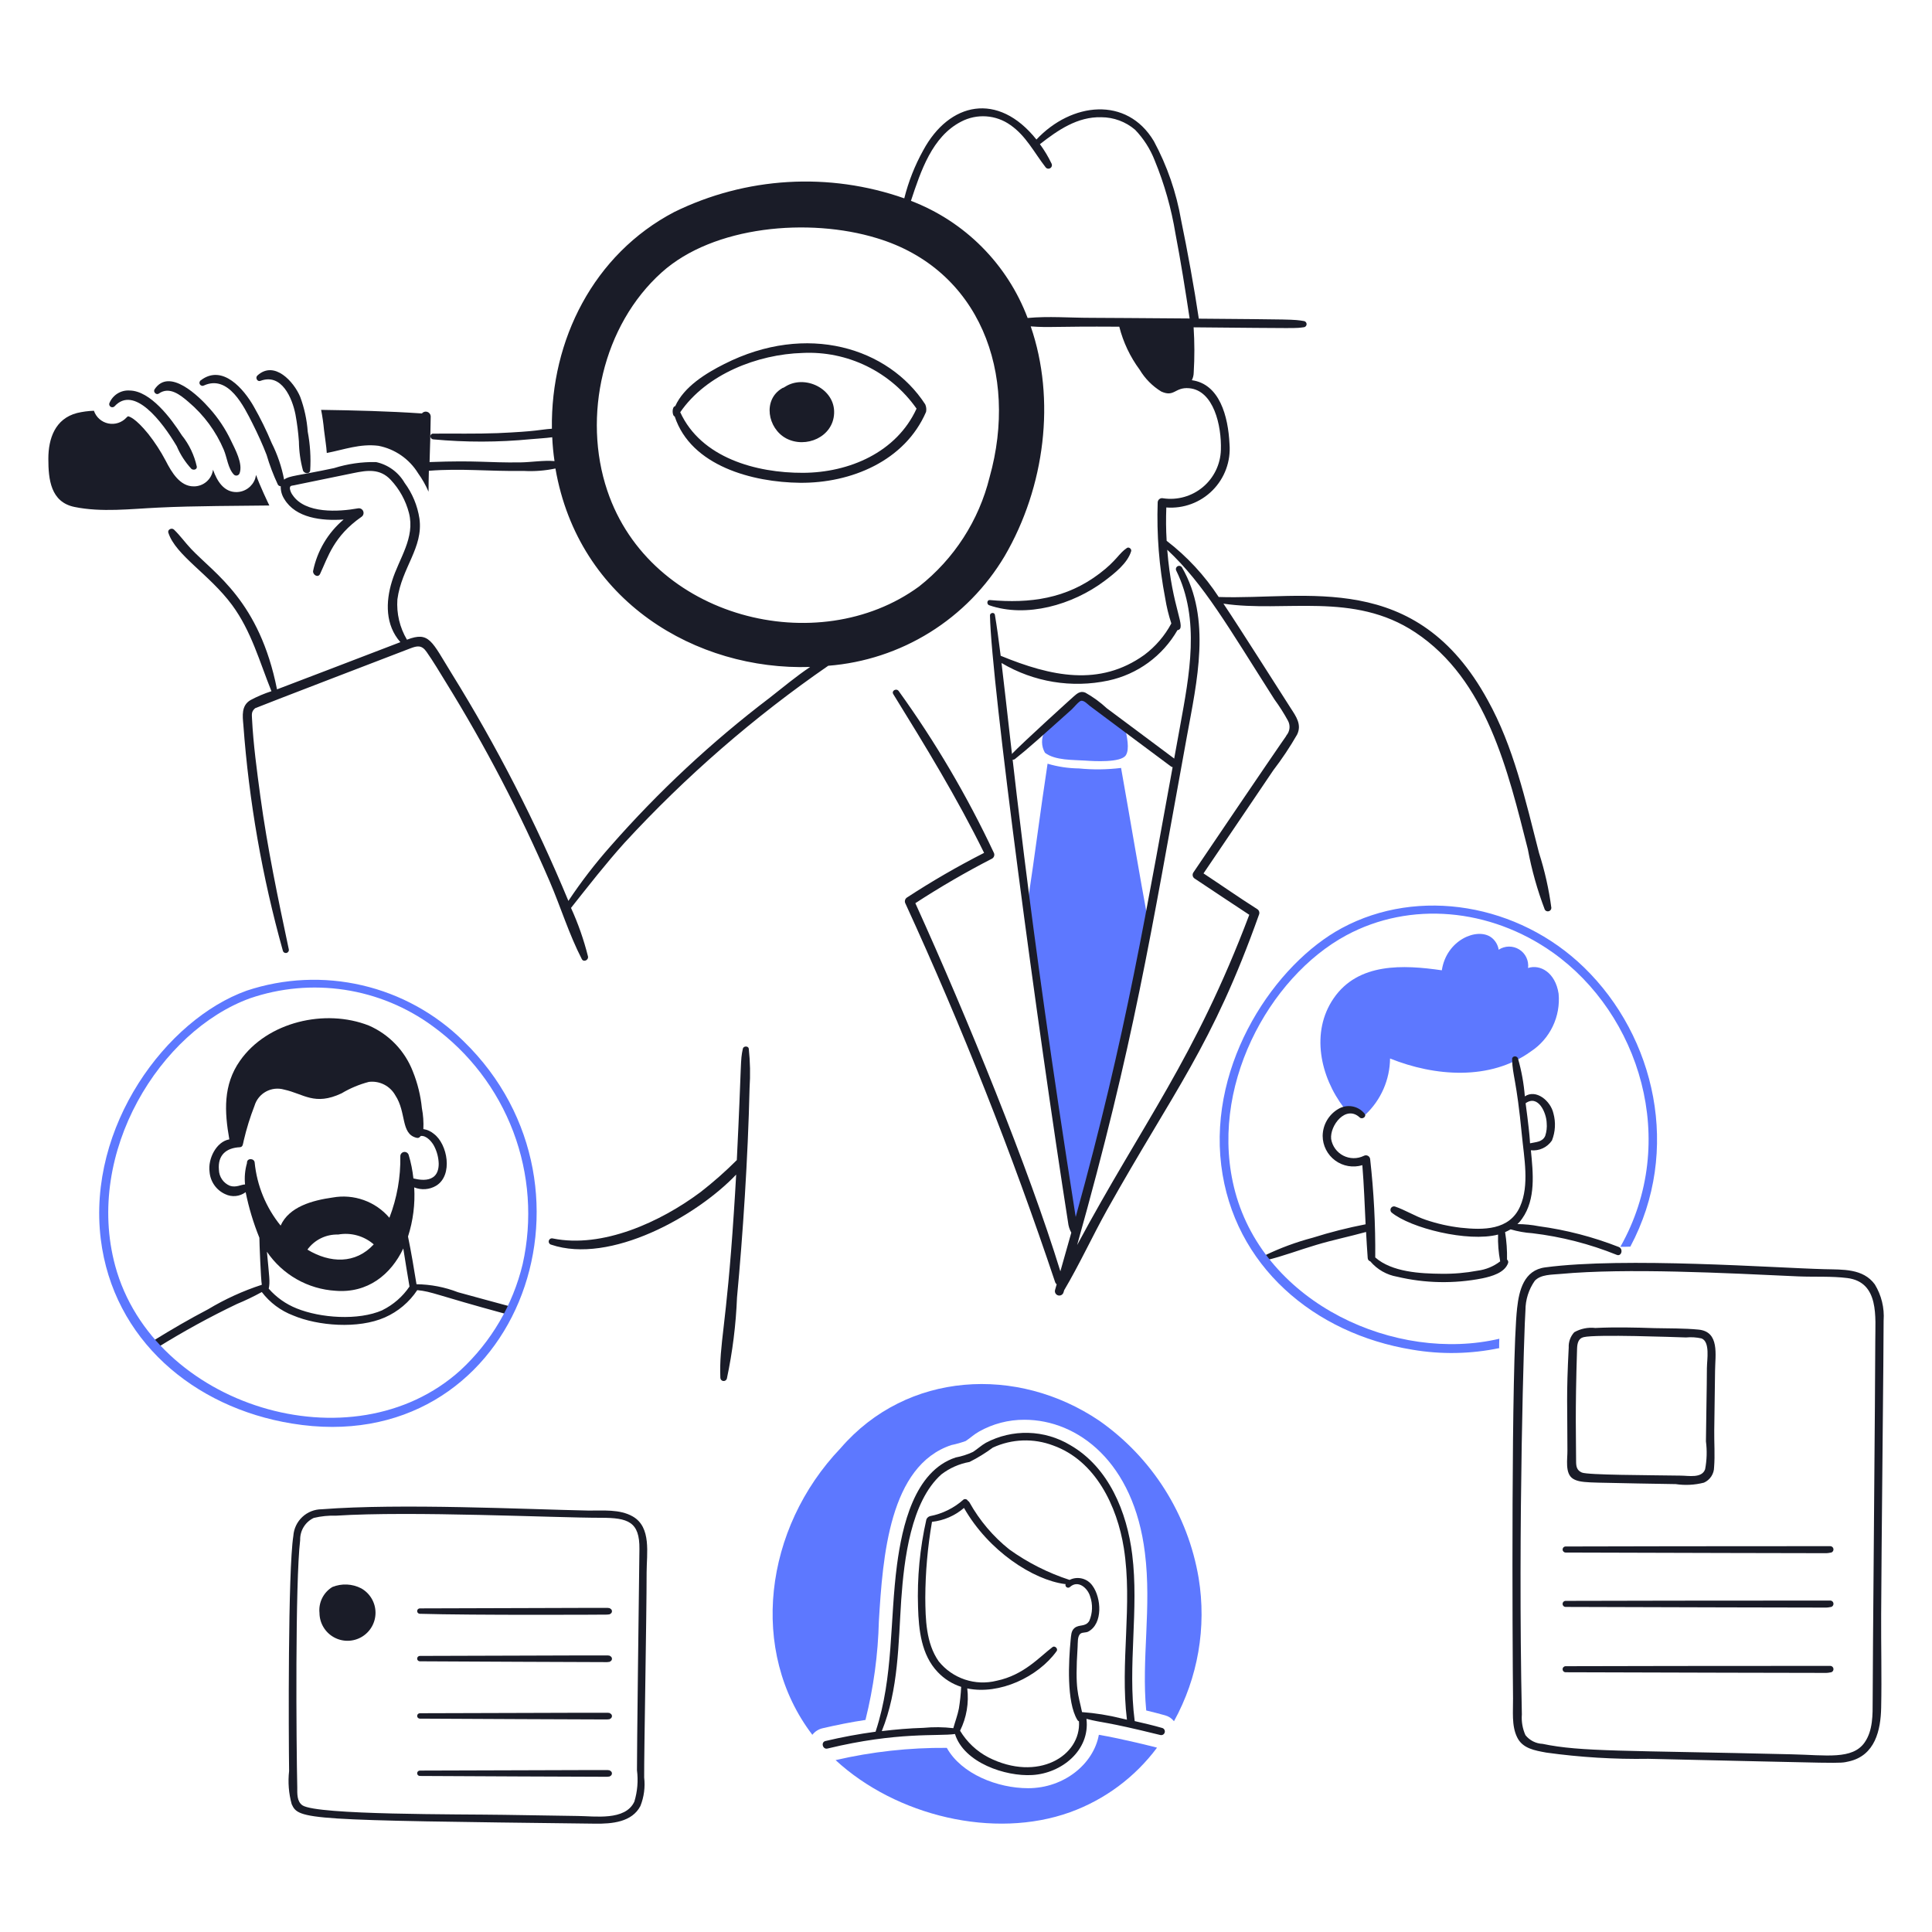 <svg xmlns="http://www.w3.org/2000/svg" width="360" height="360" viewBox="0 0 360 360" fill="none"><path d="M94.59 243.309C91.508 242.485 88.443 241.635 85.338 240.789C82.872 239.831 80.254 239.326 77.609 239.299C77.123 236.316 76.635 233.359 76.027 230.412C76.977 227.457 77.369 224.351 77.182 221.252C77.84 221.519 78.55 221.631 79.257 221.578C79.965 221.526 80.651 221.31 81.261 220.948C84.474 218.995 83.399 213.168 80.834 211.271C80.281 210.8 79.606 210.495 78.887 210.389C78.951 209.084 78.86 207.775 78.613 206.492C78.38 204.152 77.817 201.857 76.939 199.675C76.207 197.771 75.104 196.032 73.693 194.558C72.283 193.085 70.593 191.907 68.722 191.093C60.597 187.898 49.793 190.393 44.712 197.667C41.546 202.167 41.821 207.162 42.732 212.304C40.297 212.731 38.714 215.928 39.049 218.361C39.118 219.246 39.422 220.097 39.93 220.825C40.438 221.553 41.133 222.132 41.94 222.501C42.55 222.801 43.231 222.926 43.908 222.863C44.585 222.799 45.23 222.549 45.774 222.141C46.361 225.045 47.218 227.888 48.332 230.634C48.332 231.577 48.607 238.476 48.787 239.398C45.288 240.536 41.93 242.068 38.776 243.963C35.336 245.763 31.99 247.705 28.696 249.744C27.873 250.263 28.634 251.544 29.455 251.022C34.194 248.079 39.091 245.397 44.123 242.989C45.716 242.33 47.271 241.584 48.782 240.753C50.284 242.724 52.307 244.236 54.623 245.118C59.236 247.064 66.753 247.676 71.723 245.478C74.176 244.395 76.267 242.632 77.749 240.397C80.602 240.685 80.941 241.219 94.151 244.809C94.35 244.867 94.564 244.844 94.745 244.744C94.927 244.645 95.062 244.477 95.12 244.278C95.178 244.08 95.155 243.866 95.056 243.684C94.956 243.502 94.789 243.367 94.59 243.309ZM46.021 216.72C45.648 218.014 45.526 219.367 45.661 220.707C44.955 220.707 43.985 221.347 42.829 220.95C42.236 220.705 41.728 220.292 41.366 219.762C41.004 219.232 40.804 218.608 40.792 217.967C40.547 215.229 42.161 213.89 44.687 213.768C45.297 213.728 45.261 213.141 45.418 212.52C45.934 210.316 46.605 208.151 47.425 206.04C47.761 204.913 48.528 203.965 49.56 203.4C50.592 202.836 51.804 202.702 52.934 203.027C56.606 203.819 58.601 206.101 63.646 203.727C65.231 202.781 66.942 202.064 68.728 201.596C69.704 201.475 70.695 201.648 71.573 202.093C72.451 202.537 73.177 203.234 73.658 204.093C75.776 207.3 74.624 211.249 77.584 212.004C78.084 212.13 78.226 211.849 78.406 211.671C79.501 211.548 80.536 212.826 80.926 213.616C81.436 214.618 81.716 215.72 81.747 216.844C81.747 221.088 77.211 219.582 77.031 219.582C76.874 218.097 76.579 216.63 76.149 215.2C76.092 215.022 75.974 214.869 75.816 214.769C75.657 214.668 75.469 214.627 75.283 214.653C75.097 214.678 74.926 214.768 74.801 214.907C74.675 215.046 74.602 215.225 74.596 215.413C74.667 219.343 73.975 223.25 72.558 226.917C71.282 225.418 69.635 224.281 67.782 223.618C65.929 222.955 63.934 222.789 61.997 223.137C58.167 223.677 53.869 224.863 52.29 228.371C49.556 225.005 47.872 220.909 47.45 216.594C47.36 215.798 45.959 215.737 46.021 216.72ZM69.635 231.876C66.24 235.564 61.501 235.398 57.28 232.849C57.931 231.949 58.793 231.223 59.79 230.733C60.788 230.243 61.89 230.005 63 230.04C64.172 229.828 65.377 229.882 66.525 230.199C67.674 230.515 68.736 231.085 69.635 231.867V231.876ZM71.255 244.139C66.742 246.119 59.695 245.595 55.276 243.804C53.275 243.005 51.492 241.744 50.072 240.123C50.353 238.847 50.166 237.947 49.738 233.244C51.17 235.353 53.066 237.105 55.282 238.366C57.498 239.627 59.973 240.363 62.518 240.517C68.513 241.005 72.835 237.504 75.148 232.635C75.508 235.009 75.908 237.353 76.304 239.727C75.028 241.607 73.287 243.124 71.249 244.13L71.255 244.139Z" fill="#1A1C28"></path><path d="M202.199 141.724C203.861 141.841 208.859 142.142 209.777 140.74C210.528 139.599 209.983 137.219 209.624 135.547C209.41 134.578 202.813 129.918 201.591 130.282C201.11 130.431 195.032 135.172 194.652 136.308C194.324 136.919 194.157 137.603 194.168 138.296C194.178 138.989 194.366 139.668 194.713 140.268C196.6 141.724 200.009 141.571 202.199 141.724Z" fill="#5D78FF"></path><path d="M214.087 172.51C212.184 162.27 210.721 153.351 208.895 143.095C206.29 143.415 203.656 143.445 201.044 143.187C199.064 143.165 197.097 142.868 195.199 142.305C193.801 151.485 192.893 158.973 191.493 168.163C191.461 168.397 194.211 199.435 199.552 226.541C199.705 227.362 200.921 227.272 201.134 226.541C203.903 216.377 206.297 206.142 208.316 195.835C209.682 191.319 214.099 172.577 214.087 172.51Z" fill="#5D78FF"></path><path d="M209.99 102.103C208.444 103.133 208.105 104.427 204.908 106.85C198.7 111.58 191.905 112.471 184.457 111.811C183.879 111.749 183.818 112.631 184.336 112.784C191.209 115.162 199.816 112.761 205.852 108.22C207.652 106.85 210.112 104.963 210.782 102.681C210.872 102.285 210.355 101.858 209.99 102.103Z" fill="#1A1C28"></path><path d="M21.339 75.718C24.971 71.723 30.179 78.488 32.935 83.144C33.596 84.702 34.523 86.133 35.672 87.374C36.032 87.648 36.707 87.526 36.677 86.978C36.212 84.83 35.254 82.819 33.878 81.105C31.82 77.865 27.99 72.825 24.17 72.766C23.363 72.708 22.557 72.91 21.872 73.342C21.188 73.775 20.66 74.416 20.365 75.17C20.335 75.293 20.346 75.423 20.396 75.539C20.447 75.656 20.534 75.752 20.644 75.814C20.755 75.876 20.882 75.9 21.008 75.883C21.133 75.866 21.25 75.808 21.339 75.718Z" fill="#1A1C28"></path><path d="M29.587 73.342C31.577 71.919 33.635 73.618 35.156 74.926C38.001 77.336 40.242 80.379 41.699 83.811C42.307 85.251 42.491 87.312 43.585 88.437C43.665 88.514 43.762 88.569 43.869 88.597C43.975 88.625 44.087 88.625 44.194 88.598C44.301 88.57 44.399 88.516 44.479 88.44C44.559 88.364 44.618 88.269 44.651 88.164C45.29 86.364 43.799 83.691 43.031 82.078C41.998 79.911 40.661 77.902 39.06 76.113C37.112 73.891 31.543 68.383 28.8 72.552C28.49 73.038 29.126 73.672 29.587 73.342Z" fill="#1A1C28"></path><path d="M48.515 70.971C52.475 69.477 54.455 74.165 55.058 77.24C55.364 78.9 55.577 80.576 55.697 82.26C55.721 84.091 55.976 85.912 56.459 87.678C56.671 88.256 57.676 88.407 57.798 87.678C57.948 85.254 57.795 82.821 57.341 80.435C57.184 78.219 56.712 76.038 55.94 73.955C54.785 71.154 51.133 67.077 47.968 69.968C47.52 70.362 47.939 71.186 48.515 70.971Z" fill="#1A1C28"></path><path d="M86.373 194.009C81.16 188.864 74.626 185.262 67.492 183.601C60.359 181.94 52.905 182.285 45.956 184.597C31.016 189.952 16.205 209.864 18.776 230.893C21.089 249.59 36.056 262.269 54.382 265.252C96.035 272.104 114.862 221.668 86.373 194.009ZM85.795 255.33C65.66 273.541 28.544 262.008 21.461 235.854C15.741 214.643 29.909 192.092 46.553 186.03C52.229 184.081 58.291 183.535 64.224 184.436C70.156 185.338 75.782 187.662 80.622 191.209C87.44 196.156 92.66 202.991 95.64 210.87C98.62 218.749 99.228 227.327 97.391 235.548C95.567 243.144 91.531 250.028 85.795 255.33Z" fill="#5D78FF"></path><path d="M117.9 282.568C115.461 281.173 112.361 281.503 109.652 281.472C98.066 281.242 74.668 280.086 59.956 281.229C58.61 281.232 57.315 281.745 56.332 282.666C55.349 283.586 54.752 284.845 54.661 286.188C53.64 292.702 53.777 323.369 53.87 330.013C53.633 332.084 53.798 334.182 54.356 336.19C55.67 339.103 57.008 339.171 110.779 339.812C114.134 339.873 117.779 339.495 119.329 336.525C120.002 334.836 120.243 333.006 120.031 331.201C120.001 326.667 120.488 301.195 120.488 292.978C120.488 289.506 121.426 284.581 117.9 282.568ZM119.147 288.654C119.048 296.383 118.661 327.669 118.69 329.86C118.944 331.82 118.778 333.811 118.204 335.703C116.53 339.324 110.81 338.403 107.644 338.381C103.048 338.32 98.453 338.228 93.888 338.167C85.698 338.032 59.161 338.226 56.365 336.403C55.3 335.672 55.391 334.212 55.391 333.055C55.211 325.079 54.983 294.922 55.931 286.953C55.91 286.096 56.138 285.252 56.587 284.522C57.037 283.792 57.689 283.208 58.464 282.842C59.831 282.518 61.236 282.376 62.64 282.421C76.622 281.521 103.336 282.817 111.971 282.817C117.022 282.811 119.212 283.546 119.147 288.654Z" fill="#1A1C28"></path><path d="M350.984 246.078C351.154 243.71 350.58 241.348 349.34 239.322C347.15 236.34 343.375 236.583 339.968 236.493C330.919 236.271 302.684 234.189 287.928 236.158C283.941 236.675 283.059 240.478 282.694 243.734C281.565 253.78 281.819 306.32 281.932 316.469C281.963 318.782 281.628 321.55 282.694 323.712C283.698 325.811 285.98 326.176 288.14 326.572C294.431 327.445 300.78 327.832 307.13 327.728C344.309 328.561 342.531 328.651 344.502 328.215C349.432 327.119 350.442 322.342 350.527 318.204C350.649 312.42 350.496 306.608 350.527 300.827C350.557 290.723 351.018 248.94 350.984 246.078ZM349.432 249.858C349.45 255.062 348.914 314.13 348.944 316.929C348.944 319.487 349.006 322.439 347.454 324.669C345.181 327.935 340.301 327.033 333.88 326.891C302.684 326.133 294.611 326.45 287.44 324.943C286.823 324.917 286.218 324.759 285.667 324.48C285.116 324.2 284.631 323.806 284.245 323.323C283.703 322.111 283.472 320.782 283.576 319.458C282.823 283.998 284.031 246.47 284.245 244.168C284.245 242.197 284.851 240.274 285.98 238.66C287.105 237.443 289.175 237.533 290.758 237.382C303.098 236.241 321.538 237.213 335.158 237.839C338.141 237.96 341.278 237.778 344.198 238.143C350.253 238.896 349.416 245.531 349.432 249.852V249.858Z" fill="#1A1C28"></path><path d="M316.503 247.753C313.825 247.492 311.026 247.541 308.317 247.479C304.636 247.357 300.953 247.267 297.27 247.449C295.91 247.29 294.536 247.568 293.344 248.241C292.99 248.623 292.716 249.073 292.538 249.563C292.36 250.053 292.282 250.573 292.307 251.094C291.841 260.15 292.066 261.861 292.066 270.273C292.097 271.796 291.55 274.564 293.101 275.538C294.509 276.409 296.399 276.193 305.06 276.42C307.465 276.45 309.839 276.512 312.242 276.542C313.998 276.803 315.788 276.71 317.507 276.269C318.067 276.02 318.543 275.615 318.878 275.102C319.213 274.589 319.393 273.99 319.396 273.378C319.576 271.126 319.396 268.782 319.426 266.538C319.455 262.824 319.547 259.111 319.577 255.399C319.608 252.471 320.458 248.138 316.503 247.753ZM318.056 254.843C318.056 257.826 317.876 266.986 317.876 268.57C318.101 270.301 318.05 272.057 317.725 273.772C317.117 275.507 314.62 274.96 313.16 274.96C307.04 274.861 295.852 274.865 294.748 274.382C293.774 273.956 293.683 273.194 293.683 272.251C293.683 268.302 293.477 263.406 293.863 251.328C293.893 250.343 294.091 249.38 295.106 249.153C297.446 248.601 312.107 249.153 314.158 249.215C315.125 249.122 316.1 249.183 317.048 249.395C318.695 250.005 318.06 253.441 318.06 254.843H318.056Z" fill="#1A1C28"></path><path d="M172.406 75.352C165.584 64.827 150.374 60.014 134.944 67.835C131.566 69.539 127.458 72.034 125.815 75.686C125.179 75.751 125.208 77.476 125.723 77.603C128.767 86.855 140.269 89.869 149.065 89.96C158.56 90.05 168.602 85.912 172.559 76.752C172.653 76.281 172.599 75.792 172.406 75.352ZM149.612 88.103C140.938 88.133 130.653 85.334 126.752 76.813C131.612 69.723 141.152 66.013 149.546 65.767C153.674 65.562 157.787 66.407 161.501 68.221C165.215 70.036 168.409 72.761 170.786 76.144C167.051 84.299 158.22 88.072 149.612 88.103Z" fill="#1A1C28"></path><path d="M146.295 72.065C146.197 72.132 146.096 72.192 145.991 72.245C145.903 72.253 145.819 72.285 145.748 72.337C142.065 74.497 143.039 79.823 146.477 81.679C150.16 83.627 155.243 81.436 155.425 77.023C155.637 72.461 149.972 69.697 146.295 72.065Z" fill="#1A1C28"></path><path d="M290.423 185.153C289.809 181.161 286.951 179.636 284.733 180.374C284.817 179.701 284.706 179.017 284.414 178.405C284.122 177.792 283.66 177.276 283.083 176.918C282.507 176.559 281.84 176.374 281.161 176.382C280.483 176.391 279.821 176.594 279.254 176.967C279.11 176.042 278.607 175.211 277.855 174.654C275.234 172.771 269.516 175.138 268.664 180.801C261.513 179.766 253.112 179.339 248.517 186.005C244.166 192.335 246.022 200.642 250.405 206.395C250.469 206.476 250.552 206.539 250.647 206.58C250.741 206.62 250.844 206.637 250.947 206.628C251.049 206.619 251.148 206.584 251.233 206.528C251.319 206.471 251.39 206.394 251.438 206.303C252.147 206.658 252.803 207.108 253.388 207.643C253.536 207.782 253.732 207.859 253.935 207.859C254.138 207.859 254.334 207.782 254.482 207.643C255.896 206.299 257.025 204.686 257.804 202.898C258.583 201.111 258.995 199.185 259.016 197.235C267.325 200.581 277.672 201.404 285.25 195.926C287.008 194.769 288.419 193.155 289.33 191.257C290.242 189.36 290.619 187.249 290.423 185.153Z" fill="#5D78FF"></path><path d="M291.731 289.292C305.951 289.353 340.303 289.414 340.303 289.414C340.548 289.407 340.792 289.376 341.032 289.322C341.193 289.322 341.348 289.258 341.462 289.144C341.576 289.03 341.64 288.875 341.64 288.714C341.64 288.553 341.576 288.398 341.462 288.284C341.348 288.17 341.193 288.105 341.032 288.105C327.307 288.105 293.953 288.136 291.731 288.165C291.657 288.165 291.584 288.179 291.516 288.208C291.447 288.236 291.385 288.278 291.333 288.33C291.281 288.382 291.239 288.444 291.211 288.513C291.183 288.581 291.168 288.654 291.168 288.728C291.168 288.802 291.183 288.876 291.211 288.944C291.239 289.012 291.281 289.074 291.333 289.127C291.385 289.179 291.447 289.22 291.516 289.249C291.584 289.277 291.657 289.292 291.731 289.292Z" fill="#1A1C28"></path><path d="M291.731 299.426C305.951 299.488 340.303 299.549 340.303 299.549C340.548 299.542 340.792 299.511 341.032 299.457C341.193 299.457 341.348 299.393 341.462 299.279C341.576 299.165 341.64 299.01 341.64 298.849C341.64 298.687 341.576 298.533 341.462 298.418C341.348 298.304 341.193 298.24 341.032 298.24C327.307 298.24 293.953 298.271 291.731 298.3C291.657 298.3 291.584 298.314 291.516 298.343C291.447 298.371 291.385 298.412 291.333 298.465C291.281 298.517 291.239 298.579 291.211 298.647C291.183 298.716 291.168 298.789 291.168 298.863C291.168 298.937 291.183 299.01 291.211 299.079C291.239 299.147 291.281 299.209 291.333 299.261C291.385 299.314 291.447 299.355 291.516 299.384C291.584 299.412 291.657 299.426 291.731 299.426Z" fill="#1A1C28"></path><path d="M291.731 311.6C305.951 311.661 340.303 311.721 340.303 311.721C340.548 311.714 340.792 311.684 341.032 311.631C341.193 311.631 341.348 311.567 341.462 311.453C341.576 311.339 341.64 311.184 341.64 311.022C341.64 310.861 341.576 310.706 341.462 310.592C341.348 310.478 341.193 310.414 341.032 310.414C327.307 310.414 293.953 310.443 291.731 310.473C291.582 310.473 291.439 310.533 291.333 310.638C291.227 310.744 291.168 310.887 291.168 311.037C291.168 311.186 291.227 311.33 291.333 311.435C291.439 311.541 291.582 311.6 291.731 311.6Z" fill="#1A1C28"></path><path d="M78.217 300.705C88.051 300.998 112.943 300.874 113.123 300.858C113.303 300.841 114.037 300.766 113.58 300.766C113.706 300.745 113.821 300.68 113.904 300.582C113.987 300.485 114.032 300.361 114.032 300.233C114.032 300.105 113.987 299.981 113.904 299.884C113.821 299.786 113.706 299.721 113.58 299.7C114.037 299.7 113.429 299.639 113.245 299.608C113.062 299.578 83.866 299.7 78.248 299.7C78.115 299.696 77.985 299.745 77.888 299.837C77.791 299.928 77.734 300.054 77.73 300.187C77.726 300.32 77.775 300.45 77.867 300.547C77.958 300.644 78.084 300.701 78.217 300.705Z" fill="#1A1C28"></path><path d="M78.217 309.56C81.288 309.578 112.918 309.731 113.123 309.713C113.328 309.695 114.037 309.621 113.58 309.621C113.706 309.6 113.821 309.535 113.904 309.438C113.987 309.34 114.032 309.216 114.032 309.088C114.032 308.961 113.987 308.837 113.904 308.739C113.821 308.642 113.706 308.577 113.58 308.556C114.037 308.556 113.429 308.494 113.245 308.464C113.062 308.433 83.842 308.556 78.248 308.556C78.115 308.552 77.985 308.601 77.888 308.692C77.791 308.783 77.734 308.909 77.73 309.043C77.726 309.176 77.775 309.305 77.867 309.402C77.958 309.499 78.084 309.556 78.217 309.56Z" fill="#1A1C28"></path><path d="M78.217 320.242C81.277 320.26 112.918 320.413 113.123 320.395C113.328 320.377 114.037 320.303 113.58 320.303C113.706 320.282 113.821 320.217 113.904 320.12C113.987 320.022 114.032 319.898 114.032 319.77C114.032 319.642 113.987 319.519 113.904 319.421C113.821 319.323 113.706 319.258 113.58 319.238C114.037 319.238 113.429 319.178 113.245 319.148C113.062 319.117 83.842 319.238 78.248 319.238C78.115 319.233 77.985 319.283 77.888 319.374C77.791 319.465 77.734 319.591 77.73 319.724C77.726 319.858 77.775 319.987 77.867 320.084C77.958 320.181 78.084 320.238 78.217 320.242Z" fill="#1A1C28"></path><path d="M78.217 330.925C81.288 330.943 112.918 331.096 113.123 331.077C113.328 331.057 114.037 330.985 113.58 330.985C113.705 330.963 113.819 330.897 113.9 330.8C113.982 330.703 114.027 330.58 114.027 330.453C114.027 330.326 113.982 330.203 113.9 330.105C113.819 330.008 113.705 329.943 113.58 329.921C114.037 329.921 113.429 329.86 113.245 329.829C113.062 329.799 83.866 329.921 78.248 329.921C78.115 329.917 77.985 329.966 77.888 330.057C77.791 330.148 77.734 330.275 77.73 330.408C77.726 330.541 77.775 330.67 77.867 330.767C77.958 330.864 78.084 330.921 78.217 330.925Z" fill="#1A1C28"></path><path d="M67.293 295.958C66.47 295.536 65.566 295.295 64.641 295.253C63.717 295.211 62.794 295.368 61.936 295.713C61.117 296.208 60.456 296.927 60.03 297.784C59.604 298.641 59.431 299.602 59.531 300.553C59.538 301.471 59.786 302.372 60.252 303.163C60.717 303.955 61.383 304.609 62.182 305.061C62.981 305.513 63.885 305.746 64.803 305.737C65.721 305.728 66.621 305.477 67.411 305.009C68.201 304.541 68.853 303.874 69.303 303.073C69.752 302.272 69.983 301.368 69.971 300.45C69.959 299.531 69.705 298.633 69.235 297.844C68.765 297.056 68.095 296.405 67.293 295.958Z" fill="#1A1C28"></path><path d="M216.54 321.977C214.839 321.482 213.133 321.095 211.428 320.699V320.637C210.089 310.322 212.249 299.937 210.971 289.658C209.997 281.775 206.618 273.407 199.406 269.267C197.046 267.851 194.361 267.069 191.611 266.994C188.86 266.92 186.137 267.556 183.704 268.842C182.851 269.328 182.151 269.998 181.3 270.545C180.273 271.026 179.189 271.374 178.074 271.58C170.314 274.136 168.091 284.515 167.148 291.544C165.78 301.921 166.509 312.482 163.188 322.554C163.168 322.592 163.158 322.634 163.159 322.677C160.024 323.102 156.89 323.681 153.815 324.412C152.903 324.624 153.299 326.055 154.211 325.811C167.247 322.65 174.818 323.561 177.917 323.111H177.948C179.622 328.467 187.353 331.054 192.348 330.75C197.766 330.446 203.121 326.185 202.451 320.342V320.281C205.646 321.114 205.463 320.641 216.207 323.294C216.382 323.338 216.567 323.311 216.722 323.219C216.876 323.127 216.988 322.977 217.032 322.802C217.076 322.627 217.049 322.442 216.957 322.287C216.865 322.132 216.715 322.021 216.54 321.977ZM184.16 327.454C181.983 326.315 180.162 324.598 178.895 322.493C180.102 320.054 180.567 317.314 180.234 314.613C186.23 315.86 193.412 312.482 196.88 307.674C197.215 307.217 196.546 306.578 196.121 306.912C193.711 308.732 190.764 312.141 185.711 313.182C183.753 313.676 181.695 313.597 179.78 312.955C177.866 312.313 176.176 311.135 174.911 309.56C172.537 306.182 172.445 301.678 172.415 297.722C172.435 292.978 172.852 288.245 173.662 283.572C175.866 283.33 177.945 282.428 179.627 280.983C184.232 289.056 192.537 294.393 198.436 295.166H198.556C198.518 295.273 198.516 295.389 198.552 295.497C198.588 295.605 198.659 295.698 198.754 295.76C198.849 295.823 198.963 295.851 199.076 295.841C199.189 295.831 199.296 295.784 199.379 295.706C200.9 294.336 202.666 295.92 203.121 297.441C203.651 298.937 203.597 300.578 202.97 302.036C202.239 303.222 201.082 302.614 200.2 303.375C199.561 303.915 199.591 304.815 199.499 305.566C199.123 309.512 198.702 317.102 200.749 320.479C200.818 320.601 200.924 320.697 201.053 320.753C201.46 327.17 193.394 332.136 184.153 327.454H184.16ZM201.62 319.025C200.925 315.619 200.273 315.016 200.797 306.882C200.858 306.151 200.707 304.783 201.407 304.362C201.74 304.149 202.381 304.239 202.775 304.027C205.553 302.556 205.225 297.727 203.567 295.475C203.104 294.812 202.418 294.339 201.635 294.14C200.851 293.942 200.022 294.032 199.3 294.395C195.289 293.092 191.504 291.177 188.077 288.72C185.056 286.308 182.535 283.331 180.652 279.956C180.584 279.826 180.477 279.719 180.347 279.651C180.313 279.582 180.264 279.521 180.205 279.471C180.146 279.42 180.078 279.383 180.004 279.36C179.93 279.337 179.852 279.329 179.775 279.337C179.698 279.345 179.623 279.369 179.555 279.407C177.787 280.993 175.619 282.067 173.286 282.512C173.137 282.557 172.999 282.635 172.884 282.741C172.768 282.846 172.678 282.975 172.618 283.12C171.402 288.491 170.88 293.996 171.065 299.5C171.187 303.699 171.673 308.356 174.717 311.551C175.921 312.829 177.429 313.782 179.1 314.321C179.034 315.677 178.892 317.028 178.673 318.368C178.43 319.615 177.973 320.803 177.638 322.02C175.789 321.801 173.922 321.781 172.069 321.959C169.402 322.038 166.932 322.257 164.309 322.567C167.443 314.838 167.384 306.286 167.931 298.1C168.46 290.577 169.731 279.781 175.417 274.727C176.952 273.549 178.747 272.757 180.652 272.415C182.177 271.65 183.634 270.754 185.004 269.737C186.755 268.928 188.65 268.477 190.578 268.409C192.506 268.341 194.428 268.658 196.232 269.341C204.152 272.171 208.163 280.661 209.41 288.453C211.084 299.043 208.679 309.785 209.988 320.438C209.628 320.346 209.259 320.285 208.924 320.195C206.528 319.597 204.083 319.206 201.62 319.025Z" fill="#1A1C28"></path><path d="M138.42 195.408C137.907 197.813 138.229 197.15 137.295 216.164C135.169 218.29 132.912 220.282 130.538 222.127C123.068 227.707 112.266 232.652 102.998 230.767C102.845 230.727 102.681 230.749 102.544 230.828C102.407 230.908 102.308 231.039 102.267 231.192C102.226 231.345 102.248 231.508 102.328 231.645C102.408 231.783 102.539 231.882 102.692 231.923C113.72 235.652 129.818 226.609 137.173 218.867C137.05 221.207 136.899 223.547 136.746 225.898C135.324 247.61 133.992 250.274 134.226 256.727C134.229 256.876 134.285 257.019 134.385 257.13C134.484 257.241 134.621 257.312 134.769 257.331C134.917 257.349 135.066 257.313 135.19 257.23C135.314 257.147 135.404 257.022 135.443 256.878C136.499 251.901 137.131 246.842 137.331 241.758C138.411 230.218 139.37 215.813 139.671 202.745C139.834 200.29 139.783 197.825 139.52 195.379C139.417 194.861 138.524 194.888 138.42 195.408Z" fill="#1A1C28"></path><path d="M301.622 232.352C296.834 230.475 291.837 229.177 286.74 228.488C285.427 228.232 284.093 228.1 282.755 228.092C283.088 227.782 283.384 227.435 283.637 227.057C286.193 223.435 285.676 218.597 285.257 214.336C286.015 214.418 286.782 214.291 287.474 213.97C288.165 213.648 288.756 213.144 289.183 212.511C289.821 210.901 289.917 209.127 289.456 207.458C288.916 205.086 286.2 202.893 284.132 204.294C283.943 201.904 283.514 199.538 282.852 197.234C282.672 196.655 281.727 196.716 281.758 197.385C281.844 200.521 282.571 201.038 283.583 211.537C283.979 215.706 285.014 220.818 283.248 224.805C281.268 229.28 276.37 229.218 272.171 228.765C269.966 228.507 267.794 228.017 265.691 227.305C263.682 226.635 261.887 225.478 259.909 224.808C259.77 224.774 259.624 224.785 259.492 224.84C259.36 224.896 259.25 224.993 259.178 225.116C259.106 225.24 259.076 225.384 259.093 225.526C259.109 225.668 259.172 225.801 259.27 225.905C262.804 228.849 273.521 231.506 279.142 230.045C279.091 231.718 279.224 233.392 279.538 235.036C278.317 235.978 276.867 236.577 275.337 236.771C273.11 237.191 270.847 237.384 268.582 237.349C264.686 237.318 259.36 237.045 256.257 234.305C256.308 228.205 255.993 222.108 255.314 216.046C255.309 215.909 255.27 215.775 255.199 215.658C255.128 215.541 255.028 215.444 254.908 215.377C254.789 215.309 254.654 215.274 254.517 215.274C254.38 215.274 254.245 215.309 254.126 215.376C253.528 215.667 252.871 215.815 252.207 215.808C251.542 215.8 250.889 215.638 250.298 215.334C249.707 215.03 249.195 214.592 248.803 214.055C248.411 213.519 248.15 212.898 248.04 212.243C247.766 209.723 250.78 205.82 253.366 208.225C253.822 208.652 254.705 208.072 254.279 207.525C253.699 206.801 252.874 206.315 251.96 206.158C251.046 206.001 250.106 206.185 249.318 206.673C248.454 207.19 247.737 207.921 247.236 208.794C246.735 209.668 246.467 210.656 246.458 211.663C246.464 212.555 246.678 213.433 247.082 214.227C247.487 215.022 248.072 215.711 248.79 216.24C249.508 216.769 250.339 217.123 251.218 217.274C252.097 217.426 252.999 217.37 253.852 217.112C254.156 220.794 254.279 224.445 254.461 228.128C251.139 228.772 247.857 229.605 244.631 230.624C241.517 231.443 238.49 232.564 235.593 233.97C235.105 234.215 235.44 234.944 235.953 234.824C239.117 234.062 242.192 232.876 245.295 231.962C248.339 231.049 251.473 230.41 254.547 229.559C254.639 231.179 254.727 232.784 254.851 234.397C254.852 234.542 254.9 234.683 254.988 234.798C255.076 234.913 255.199 234.997 255.339 235.036C256.614 236.546 258.381 237.559 260.329 237.896C265.541 239.132 270.959 239.236 276.215 238.2C277.92 237.84 280.415 237.165 281.023 235.31C281.049 235.198 281.043 235.082 281.005 234.975C280.967 234.867 280.9 234.772 280.811 234.701C280.847 232.99 280.727 231.279 280.451 229.589C280.805 229.435 281.15 229.262 281.486 229.071C282.8 229.46 284.154 229.702 285.521 229.791C290.925 230.432 296.22 231.789 301.266 233.826C302.139 234.179 302.537 232.716 301.622 232.352ZM288.202 209.255C288.276 210.066 288.183 210.884 287.928 211.658C287.41 212.815 286.223 212.784 285.158 213.027C284.978 213.027 285.358 213.643 284.276 205.572C286.619 203.898 288.149 207.338 288.202 209.255Z" fill="#1A1C28"></path><path d="M50.189 94.19C50.092 94.01 48.229 90.104 47.725 88.498C47.664 88.741 47.603 88.986 47.545 89.198C47.29 89.924 46.817 90.553 46.191 91C45.564 91.446 44.815 91.689 44.046 91.693C41.746 91.693 40.466 89.713 39.694 87.525C39.573 88.391 39.142 89.184 38.479 89.756C37.816 90.327 36.968 90.638 36.094 90.629C33.545 90.629 32.018 88.084 30.859 85.82C29.936 84.073 28.856 82.413 27.634 80.861C25.168 77.817 24.012 77.574 23.83 77.574C23.8 77.605 23.708 77.664 23.585 77.787C23.166 78.254 22.631 78.603 22.034 78.799C21.438 78.996 20.8 79.033 20.185 78.907C19.57 78.781 18.998 78.496 18.527 78.08C18.056 77.665 17.702 77.134 17.5 76.539C16.433 76.572 15.373 76.714 14.335 76.964C10.287 78.029 9.009 81.682 9.009 85.485C9.009 89.321 9.436 93.551 13.878 94.463C18.931 95.499 24.347 94.823 29.459 94.586C36.292 94.244 44.95 94.271 50.189 94.19Z" fill="#1A1C28"></path><path d="M153.265 322.038C155.911 321.428 158.589 320.881 161.267 320.486C162.772 314.47 163.609 308.305 163.764 302.105C164.484 290.059 165.717 273.098 177.275 269.267C178.185 269.08 179.08 268.826 179.953 268.508C180.999 267.809 181.368 267.359 182.448 266.742C185.021 265.294 187.926 264.539 190.879 264.551C200.853 264.551 211.266 272.432 213.338 289.354C214.616 299.515 212.663 309.154 213.581 318.721C214.859 319.025 216.016 319.329 217.111 319.633C217.763 319.809 218.341 320.194 218.754 320.729C223.232 312.599 224.851 303.199 223.349 294.039C222.361 288.171 220.216 282.558 217.038 277.527C213.86 272.496 209.714 268.147 204.84 264.733C189.56 254.408 168.998 255.51 156.634 269.845C142.337 284.809 139.522 307.73 151.369 323.255C151.843 322.644 152.512 322.214 153.265 322.038Z" fill="#5D78FF"></path><path d="M204.755 323.254C203.776 328.685 198.263 333.206 191.579 333.206C185.918 333.206 179.159 330.589 176.423 325.689C169.45 325.633 162.494 326.399 155.7 327.972C166.972 338.376 185.22 342.786 199.402 337.679C205.859 335.344 211.488 331.164 215.591 325.659C215.762 325.659 208.841 323.934 204.755 323.254Z" fill="#5D78FF"></path><path d="M279.346 251.13C279.346 250.581 279.346 250.003 279.376 249.456C260.177 253.956 235.836 243.06 230.166 222.126C224.966 202.841 236.446 182.048 250.866 174.279C262.732 167.883 277.625 169.19 289.334 177.483C305.444 188.913 313.054 212.631 301.934 232.322C302.542 232.322 303.151 232.322 303.79 232.291C313.33 214.39 308.452 193.17 295.15 180.253C282.976 168.432 264.37 165.219 250.042 172.931C237.713 179.562 225.202 197.844 227.558 217.137C229.871 235.835 244.838 248.513 263.165 251.495C268.553 252.414 274.066 252.311 279.416 251.191L279.346 251.13Z" fill="#5D78FF"></path><path d="M286.771 158.921C284.251 149.113 282.046 139.153 277.216 130.467C263.846 106.006 243.301 111.808 227.088 111.241C224.466 107.231 221.186 103.691 217.388 100.77C217.255 98.56 217.251 96.738 217.325 94.56C218.905 94.683 220.493 94.461 221.98 93.911C223.466 93.361 224.816 92.495 225.935 91.372C227.055 90.25 227.918 88.898 228.464 87.411C229.011 85.923 229.229 84.334 229.102 82.754C228.857 77.55 227.248 71.553 222.082 70.847C222.305 70.406 222.424 69.919 222.43 69.425C222.601 66.616 222.595 63.8 222.413 60.992C242.683 61.172 241.283 61.194 243.032 60.963C243.156 60.93 243.266 60.857 243.344 60.755C243.423 60.653 243.465 60.528 243.465 60.4C243.465 60.271 243.423 60.147 243.344 60.045C243.266 59.943 243.156 59.87 243.032 59.836C241.052 59.489 240.712 59.529 223.38 59.377C222.529 53.65 221.252 46.65 220.086 41.03C219.2 35.878 217.484 30.904 215.005 26.302C209.965 17.866 199.651 19.057 193.124 25.998C185.958 17.023 176.875 19.038 172.033 28.005C170.468 30.822 169.28 33.832 168.498 36.958C161.543 34.517 154.171 33.485 146.813 33.922C139.455 34.359 132.257 36.257 125.64 39.504C110.606 47.371 102.6 63.388 102.838 79.888C100.393 80.059 100.384 80.367 92.734 80.709C88.717 80.86 84.699 80.77 80.714 80.801C80.014 80.801 80.044 81.775 80.714 81.867C86.767 82.435 92.861 82.424 98.912 81.836C100.22 81.713 101.59 81.656 102.899 81.476C102.964 82.963 103.106 84.446 103.324 85.918C101.286 85.738 99.004 86.132 96.964 86.161C90.61 86.24 89.044 85.754 80.044 86.1C80.134 83.27 80.224 80.41 80.257 77.581C80.248 77.393 80.183 77.213 80.069 77.063C79.956 76.914 79.799 76.802 79.621 76.744C79.443 76.685 79.251 76.682 79.071 76.735C78.891 76.788 78.731 76.895 78.613 77.041C72.374 76.616 66.105 76.463 59.836 76.371C60.079 77.609 60.26 78.859 60.376 80.115C60.59 81.944 60.799 82.995 60.892 84.406C64.114 83.785 67.086 82.639 70.51 83.067C72.029 83.36 73.472 83.966 74.745 84.847C76.017 85.727 77.094 86.862 77.904 88.181C78.675 89.253 79.328 90.406 79.852 91.619C79.852 90.308 79.882 89.031 79.913 87.724C85.999 87.243 90.783 87.843 97.594 87.752C99.574 87.86 101.559 87.707 103.498 87.297C107.784 112.09 129.78 124.96 150.962 124.278C148.351 126.026 145.858 128.112 143.435 130.009C132.631 138.221 122.681 147.499 113.735 157.702C110.898 160.908 108.284 164.305 105.912 167.869C99.821 153.196 92.554 139.039 84.182 125.536C80.424 119.465 80.024 117.588 75.83 119.197C74.486 116.934 73.865 114.315 74.048 111.689C74.839 105.765 78.908 102.066 78.156 96.625C77.789 94.212 76.839 91.926 75.388 89.965C74.819 88.984 74.051 88.134 73.134 87.468C72.216 86.802 71.17 86.335 70.061 86.098C67.411 86.049 64.769 86.43 62.24 87.225C55.478 88.665 53.831 88.633 52.94 89.373C52.486 86.996 51.704 84.694 50.616 82.532C49.642 80.193 48.524 77.917 47.268 75.716C45.441 72.519 41.486 67.796 37.438 70.845C37.311 70.923 37.22 71.048 37.184 71.192C37.148 71.337 37.171 71.489 37.247 71.617C37.323 71.746 37.446 71.839 37.59 71.877C37.734 71.915 37.887 71.895 38.016 71.821C42.602 69.76 45.472 75.781 47.084 78.97C48.029 80.857 48.911 82.774 49.673 84.752C50.23 86.649 50.932 88.501 51.772 90.29C51.826 90.386 51.904 90.465 51.999 90.52C52.094 90.576 52.202 90.604 52.312 90.604C52.285 91.452 52.52 92.288 52.983 92.999C55.089 96.515 59.936 97.098 64.03 96.803C61.11 99.269 59.106 102.647 58.34 106.392C58.248 107.09 59.252 107.76 59.648 106.932C61.132 103.767 62.168 99.933 67.349 96.311C67.52 96.2 67.646 96.031 67.706 95.835C67.766 95.64 67.754 95.429 67.675 95.241C67.595 95.052 67.452 94.898 67.27 94.805C67.088 94.711 66.879 94.684 66.679 94.729C63.117 95.368 56.909 95.764 54.536 92.265C54.272 91.916 54.095 91.51 54.018 91.079C53.987 90.438 54.292 90.539 54.902 90.409C55.103 90.362 53.764 90.631 65.826 88.157C68.443 87.618 70.787 87.274 72.796 89.403C74.432 91.144 75.604 93.269 76.203 95.583C77.391 100.239 74.347 104.043 73.039 108.303C71.836 112.179 71.793 116.472 74.605 119.656C68.677 121.927 52.285 128.22 51.617 128.451C48.326 111.972 40.059 106.984 35.608 102.277C34.481 101.089 33.568 99.782 32.411 98.677C31.986 98.281 31.163 98.677 31.376 99.285C32.746 103.49 38.979 106.982 43.245 112.737C46.845 117.618 48.352 123.285 50.58 128.798C49.235 129.231 47.931 129.783 46.685 130.449C44.95 131.453 45.193 133.37 45.346 135.075C46.393 149.314 48.86 163.413 52.709 177.162C52.75 177.308 52.846 177.431 52.977 177.505C53.109 177.579 53.264 177.598 53.41 177.558C53.555 177.518 53.678 177.421 53.753 177.29C53.827 177.159 53.846 177.003 53.806 176.858C51.797 167.394 49.819 157.958 48.51 148.373C47.871 143.594 47.201 138.725 46.958 133.917C46.928 133.127 46.805 132.609 47.536 131.97C47.666 131.86 76.257 120.891 76.417 120.831C77.756 120.315 78.577 120.162 79.49 121.47C80.768 123.297 81.925 125.25 83.081 127.131C90.438 139.021 96.909 151.437 102.442 164.278C104.481 169.024 106.033 174.108 108.407 178.701C108.742 179.373 109.715 178.881 109.562 178.215C108.787 175.111 107.728 172.085 106.398 169.176C109.654 165.068 112.849 160.96 116.35 157.065C127.744 144.685 140.483 133.613 154.33 124.055C161.044 123.529 167.534 121.4 173.254 117.844C178.974 114.289 183.757 109.413 187.2 103.625C194.749 90.683 196.74 74.384 192.06 60.816C195.709 61.091 196.02 60.79 208.562 60.875C209.297 63.772 210.589 66.499 212.368 68.901C213.359 70.555 214.734 71.945 216.378 72.953C218.871 74.076 218.876 72.1 221.587 72.339C226.129 72.74 227.642 79.26 227.493 83.843C227.453 85.166 227.134 86.467 226.557 87.658C225.979 88.85 225.156 89.906 224.141 90.757C223.126 91.607 221.943 92.234 220.669 92.595C219.395 92.956 218.059 93.044 216.749 92.852C216.627 92.819 216.5 92.814 216.376 92.839C216.253 92.863 216.136 92.916 216.036 92.992C215.936 93.069 215.855 93.168 215.8 93.281C215.744 93.394 215.715 93.518 215.716 93.644C215.515 99.612 215.984 105.583 217.114 111.446C217.37 113.049 217.754 114.629 218.261 116.171C217.031 118.472 215.31 120.474 213.221 122.037C204.883 128.004 195.851 126.051 186.462 122.194C186.088 119.181 185.742 116.67 185.382 114.551C185.29 114.033 184.459 114.155 184.468 114.672C184.7 127.156 193.383 191.875 199.015 227.758C199.085 228.437 199.291 229.094 199.622 229.69C198.954 232.098 198.27 234.505 197.584 236.89C191.695 217.743 180.317 189.809 170.561 168.294C175.184 165.284 179.958 162.511 184.864 159.987C185.052 159.876 185.189 159.696 185.246 159.485C185.303 159.275 185.275 159.05 185.168 158.86C180.206 148.302 174.277 138.226 167.456 128.762C167.031 128.184 166.057 128.701 166.451 129.342C172.447 139.047 178.351 148.695 183.371 158.921C178.444 161.426 173.656 164.197 169.029 167.221C168.836 167.335 168.696 167.52 168.638 167.737C168.581 167.953 168.611 168.184 168.723 168.378C179.276 191.387 188.59 214.945 196.623 238.951C196.678 239.094 196.773 239.219 196.897 239.311C196.805 239.671 196.693 240.013 196.592 240.376C196.536 240.586 196.565 240.81 196.674 240.998C196.782 241.186 196.961 241.324 197.171 241.38C197.381 241.436 197.605 241.407 197.793 241.298C197.981 241.19 198.118 241.011 198.175 240.801C198.208 240.667 198.248 240.536 198.297 240.407C201.157 235.567 203.531 230.394 206.271 225.467C218.714 203.257 225.869 194.993 234.634 170.324C234.681 170.145 234.667 169.956 234.596 169.785C234.524 169.615 234.398 169.473 234.238 169.381C230.866 167.241 227.578 164.938 224.257 162.746C227.117 158.516 235.789 145.734 237.251 143.544C238.877 141.424 240.362 139.199 241.693 136.884C242.606 135.028 241.513 133.507 240.507 131.955C239.045 129.702 230.859 116.769 228.087 112.659C228.056 112.6 227.995 112.539 227.965 112.479C239.344 114.187 252.202 110.177 263.723 117.836C277.052 126.683 280.971 143.625 284.692 158.251C285.406 162.092 286.465 165.86 287.856 169.51C287.931 169.63 288.043 169.723 288.175 169.774C288.307 169.826 288.452 169.833 288.589 169.796C288.726 169.758 288.846 169.677 288.934 169.566C289.021 169.454 289.07 169.317 289.073 169.176C288.614 165.695 287.843 162.263 286.771 158.921ZM184.396 88.921C182.405 96.982 177.781 104.148 171.256 109.282C152.453 123.051 121.162 115.278 113.159 91.417C108.504 77.6 112.307 60.621 123.293 50.759C132.959 42.061 150.768 40.52 163.373 44.371C182.552 50.143 189.823 69.569 184.396 88.921ZM203.204 59.221C199.379 59.221 195.338 58.888 191.484 59.253C189.609 54.284 186.701 49.769 182.953 46.007C179.205 42.244 174.702 39.319 169.74 37.425C171.58 31.861 173.686 25.463 179.073 22.675C180.517 21.914 182.145 21.57 183.774 21.683C185.403 21.795 186.969 22.36 188.294 23.312C191.185 25.323 192.681 28.394 194.807 31.135C194.899 31.277 195.043 31.377 195.207 31.415C195.372 31.453 195.545 31.426 195.69 31.339C195.835 31.253 195.941 31.114 195.986 30.951C196.031 30.788 196.012 30.614 195.932 30.466C195.328 29.2 194.605 27.994 193.772 26.866C197.12 24.248 200.77 21.721 205.214 21.844C207.526 21.85 209.759 22.68 211.514 24.184C213.097 25.831 214.337 27.775 215.165 29.904C216.967 34.287 218.264 38.861 219.031 43.537C219.967 48.374 220.921 54.368 221.67 59.345C213.851 59.289 205.506 59.221 203.204 59.221ZM237.47 130.321C238.387 131.573 239.221 132.884 239.967 134.245C240.214 134.676 240.322 135.172 240.279 135.667C240.235 136.162 240.041 136.632 239.722 137.013C239.616 137.193 239.582 137.262 239.582 137.262C239.02 138.054 235.982 142.435 222.345 162.607C222.289 162.701 222.252 162.805 222.237 162.913C222.222 163.021 222.229 163.131 222.257 163.236C222.286 163.341 222.336 163.44 222.403 163.525C222.471 163.611 222.555 163.682 222.651 163.734C226.028 165.986 229.406 168.234 232.785 170.459C222.656 197.279 212.938 209.215 200.709 231.994C211.28 194.35 214.286 174.934 221.159 137.229C223.015 127.032 225.785 115.285 220.246 105.729C220.163 105.593 220.03 105.495 219.875 105.455C219.721 105.415 219.557 105.437 219.418 105.516C219.28 105.595 219.177 105.725 219.133 105.879C219.089 106.032 219.106 106.197 219.181 106.338C223.681 115.469 221.616 125.815 219.881 135.372C213.341 170.992 209.965 192.307 200.441 226.761C191.34 169.201 188.568 139.647 186.62 123.54C192.607 127.094 199.712 128.263 206.521 126.814C209.206 126.238 211.74 125.104 213.959 123.486C216.178 121.867 218.031 119.801 219.4 117.42C221.243 117.139 218.376 113.579 217.499 102.439C224.361 108.858 228.859 116.821 237.47 130.321Z" fill="#1A1C28"></path><path d="M218.938 141.451C216.124 139.368 207.707 133.052 206.248 131.987C205.03 130.854 203.681 129.872 202.23 129.06C201.256 128.664 200.648 129.272 199.948 129.882C199.757 130.052 190.899 138.044 188.352 140.682C187.866 141.199 188.566 141.838 189.113 141.442C191.615 139.462 194.189 137.122 199.733 132.161C200.068 131.857 201.042 130.638 201.467 130.577C202.045 130.518 202.655 131.218 203.087 131.551C208.109 135.295 213.131 139.068 218.182 142.812C218.938 143.368 219.726 142.034 218.938 141.451Z" fill="#1A1C28"></path></svg>